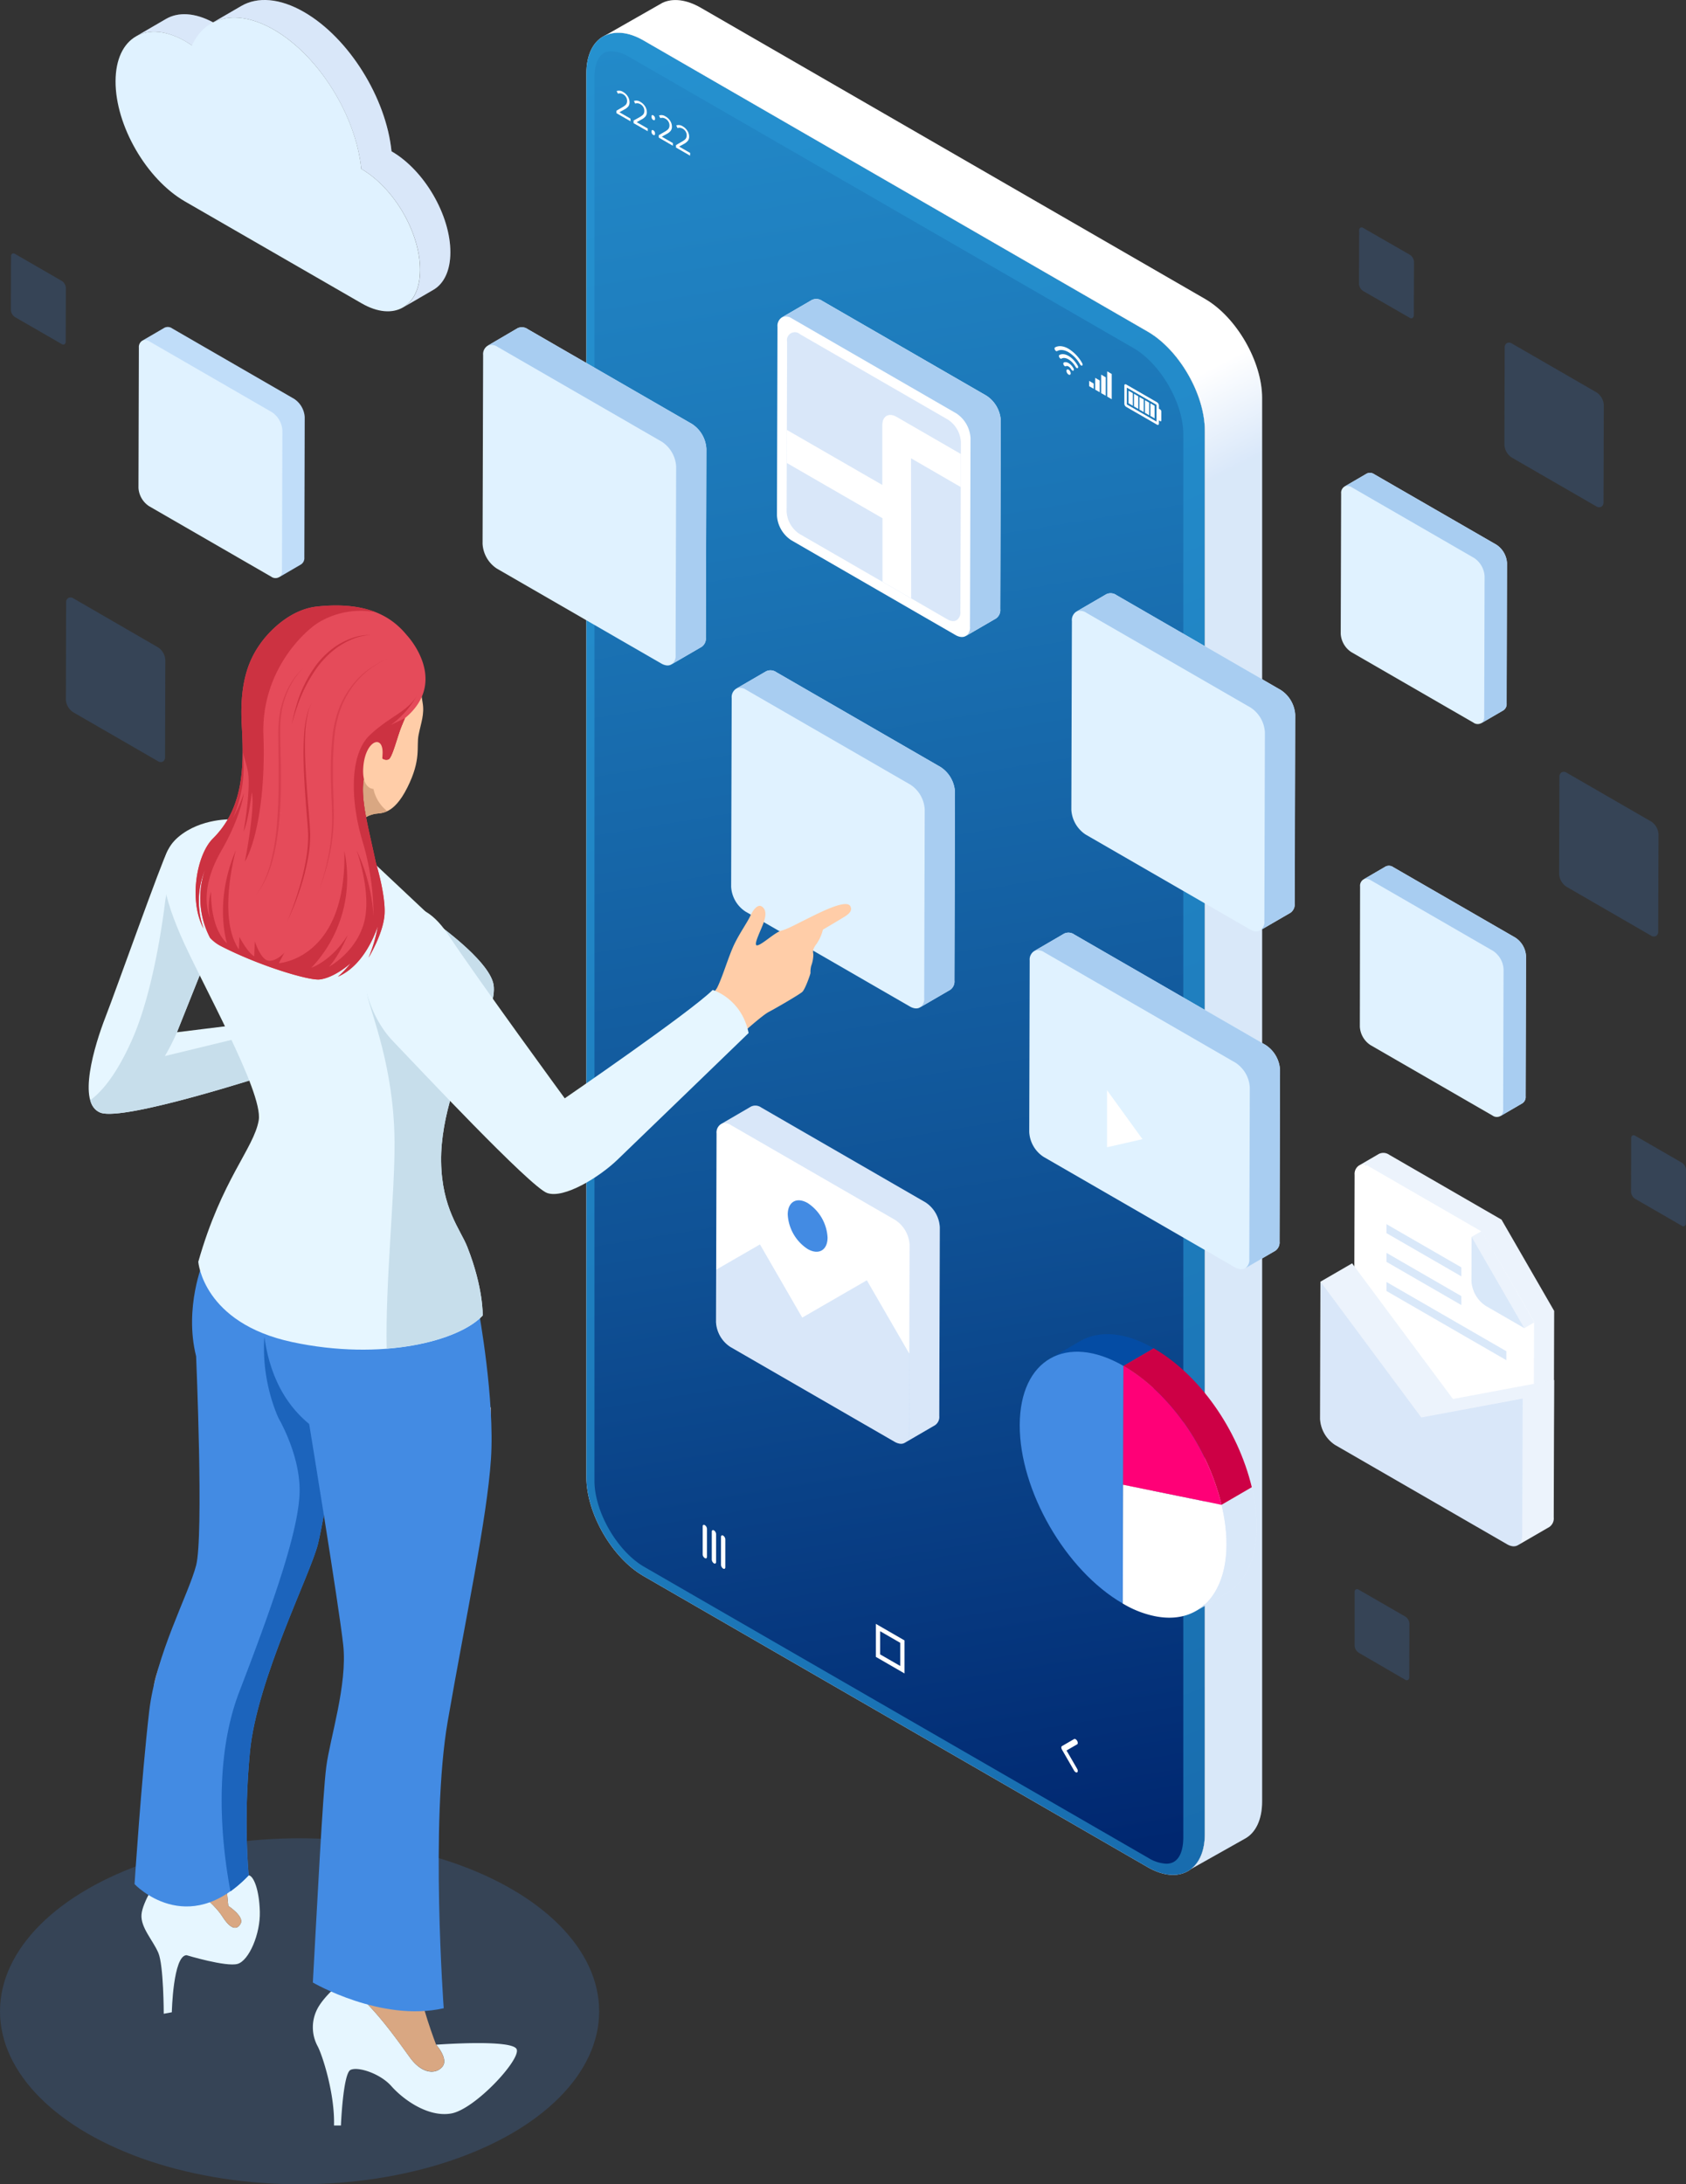 <?xml version="1.0" encoding="UTF-8"?>
<svg xmlns="http://www.w3.org/2000/svg" xmlns:xlink="http://www.w3.org/1999/xlink" viewBox="0 0 643.48 833.55">
  <rect x="0" y="0" width="643.48" height="833.55" fill="#333333" stroke="none"/>
  <defs>
    <style>.cls-1{isolation:isolate;}.cls-2{fill:#fff;}.cls-3{fill:url(#linear-gradient);}.cls-4{fill:url(#linear-gradient-2);}.cls-11,.cls-5,.cls-6{opacity:0.2;}.cls-11,.cls-15,.cls-16,.cls-5,.cls-6{mix-blend-mode:multiply;}.cls-5{fill:url(#linear-gradient-3);}.cls-10,.cls-16,.cls-6{fill:#438be3;}.cls-7{fill:#e0f2ff;}.cls-8{fill:gray;}.cls-9{fill:#044ca4;}.cls-12{fill:#dfdfdf;}.cls-13{fill:#cd0045;}.cls-14{fill:#f07;}.cls-15{fill:#a8cdf1;}.cls-16{opacity:0.1;}.cls-17{fill:#e6f6ff;}.cls-18{fill:#d9a782;}.cls-19{fill:#1c64bc;}.cls-20{fill:#c7deeb;}.cls-21{fill:#ffcda8;}.cls-22{fill:#6d2d10;}.cls-23{fill:#e54b5a;}.cls-24{fill:#cc3241;}.cls-25{opacity:0.5;}</style>
    <linearGradient id="linear-gradient" x1="1090.45" y1="-33.62" x2="1732.91" y2="1511.32" gradientTransform="translate(-913.98)" gradientUnits="userSpaceOnUse">
      <stop offset="0" stop-color="#2693d1"></stop>
      <stop offset="0.16" stop-color="#238bca"></stop>
      <stop offset="0.4" stop-color="#1b75b6"></stop>
      <stop offset="0.71" stop-color="#0f5195"></stop>
      <stop offset="1" stop-color="#002770"></stop>
    </linearGradient>
    <linearGradient id="linear-gradient-2" x1="1171.39" y1="-134.01" x2="1309.85" y2="710.86" xlink:href="#linear-gradient"></linearGradient>
    <linearGradient id="linear-gradient-3" x1="-1341.85" y1="198.91" x2="-1359.28" y2="232.53" gradientTransform="matrix(-1, 0, 0, 1, -992.43, 0)" gradientUnits="userSpaceOnUse">
      <stop offset="0" stop-color="#fff"></stop>
      <stop offset="1" stop-color="#438be3"></stop>
    </linearGradient>
  </defs>
  <g class="cls-1">
    <g id="Слой_2" data-name="Слой 2">
      <g id="Layer_1" data-name="Layer 1">
        <path class="cls-2" d="M223.79,28c0-13.86,9.82-19.53,21.82-12.6L438,126.53c12,6.92,21.82,23.93,21.82,37.78V699.94c0,13.85-9.81,19.52-21.81,12.58L245.61,601.44c-12-6.92-21.82-23.93-21.82-37.78Z"></path>
        <path class="cls-3" d="M223.79,28c0-13.86,9.82-19.53,21.82-12.6L438,126.53c12,6.92,21.82,23.93,21.82,37.78V699.94c0,13.85-9.81,19.52-21.81,12.58L245.61,601.44c-12-6.92-21.82-23.93-21.82-37.78Z"></path>
        <path class="cls-4" d="M445.15,711.21a14.27,14.27,0,0,1-6.86-2.2L245.88,597.93c-10.29-5.94-19-21-19-32.88V29.43c0-3,.63-9.87,6.45-9.87a14.18,14.18,0,0,1,6.85,2.19L432.62,132.84c10.29,5.93,19,21,19,32.87V701.34C451.59,704.31,451,711.21,445.15,711.21Z"></path>
        <path class="cls-2" d="M459.83,699.94V164.31c0-13.85-9.82-30.86-21.82-37.78L245.61,15.44c-5.8-3.35-11.07-3.73-15-1.69v0L252.89,1.05c3.87-1.79,9-1.3,14.58,1.92L459.89,114.06c12,6.93,21.81,23.94,21.81,37.79V687.47c0,7-2.52,12-6.58,14.19L454.62,713.2C457.86,710.67,459.83,706.13,459.83,699.94Z"></path>
        <path class="cls-5" d="M459.83,699.94V164.31c0-13.85-9.82-30.86-21.82-37.78L245.61,15.44c-5.8-3.35-11.07-3.73-15-1.69v0L252.89,1.05c3.87-1.79,9-1.3,14.58,1.92L459.89,114.06c12,6.93,21.81,23.94,21.81,37.79V687.47c0,7-2.52,12-6.58,14.19L454.62,713.2C457.86,710.67,459.83,706.13,459.83,699.94Z"></path>
        <path class="cls-2" d="M442.78,156.25l-.47-.27v-1.25a1.55,1.55,0,0,0-.7-1.21l-11.8-6.81c-.38-.22-.69,0-.69.4v6.95a1.54,1.54,0,0,0,.69,1.2l11.8,6.81c.39.22.7,0,.7-.4v-1.25l.47.28a.28.28,0,0,0,.46-.27v-3.38A1,1,0,0,0,442.78,156.25Zm-1.39,4.63-11.33-6.55v-6.41l11.33,6.55Z"></path>
        <polygon class="cls-2" points="432.34 154.84 430.72 153.9 430.72 149.09 432.34 150.03 432.34 154.84"></polygon>
        <polygon class="cls-2" points="434.42 156.04 432.8 155.1 432.8 150.29 434.42 151.23 434.42 156.04"></polygon>
        <polygon class="cls-2" points="436.51 157.25 434.88 156.32 434.88 151.51 436.51 152.45 436.51 157.25"></polygon>
        <polygon class="cls-2" points="438.59 158.46 436.97 157.52 436.97 152.71 438.59 153.65 438.59 158.46"></polygon>
        <polygon class="cls-2" points="440.67 159.66 439.05 158.72 439.05 153.91 440.67 154.85 440.67 159.66"></polygon>
        <polygon class="cls-2" points="415.68 147.37 417.42 148.37 417.42 146.36 415.68 145.36 415.68 147.37"></polygon>
        <polygon class="cls-2" points="417.98 148.69 419.71 149.69 419.71 145.19 417.98 144.19 417.98 148.69"></polygon>
        <polygon class="cls-2" points="420.27 150.02 422.01 151.02 422.01 143.98 420.27 142.97 420.27 150.02"></polygon>
        <polygon class="cls-2" points="422.57 141.71 422.57 151.34 424.3 152.35 424.3 142.71 422.57 141.71"></polygon>
        <path class="cls-2" d="M403.05,133.94a1.08,1.08,0,0,1-.4-.42c-.22-.39-.22-.8,0-.93,1.38-.8,3.22-.62,5.18.51a15,15,0,0,1,5.19,5.48c.22.38.22.8,0,.92s-.59-.08-.81-.46a12.58,12.58,0,0,0-4.38-4.63c-1.65-.95-3.21-1.1-4.38-.43A.37.37,0,0,1,403.05,133.94Z"></path>
        <path class="cls-2" d="M404.72,136.83a1.08,1.08,0,0,1-.4-.42c-.22-.39-.22-.8,0-.93,1.94-1.12,5.09.7,7,4.06.22.38.22.8,0,.93s-.58-.08-.81-.47c-1.49-2.58-3.92-4-5.42-3.13A.37.37,0,0,1,404.72,136.83Z"></path>
        <path class="cls-2" d="M409.27,141.39a1.16,1.16,0,0,1-.4-.42c-.57-1-1.5-1.54-2.08-1.2-.22.12-.58-.08-.8-.47s-.22-.8,0-.93c1-.58,2.67.37,3.69,2.14.22.38.22.79,0,.92A.39.39,0,0,1,409.27,141.39Z"></path>
        <path class="cls-2" d="M408.64,142.47c0,.51-.36.72-.81.46a1.77,1.77,0,0,1-.8-1.39c0-.52.36-.73.8-.47A1.78,1.78,0,0,1,408.64,142.47Z"></path>
        <path class="cls-2" d="M240.64,46.28l-5.38-3.1v-.93L237.41,41a7.34,7.34,0,0,0,1.3-.9,1.94,1.94,0,0,0,.47-.68,2.28,2.28,0,0,0,.16-.91,2.69,2.69,0,0,0-.4-1.43,3,3,0,0,0-1.1-1.09,3,3,0,0,0-1-.36,2.17,2.17,0,0,0-1,.12l-.5-1a2.84,2.84,0,0,1,2.47.34,5.1,5.1,0,0,1,1.81,1.73,4.17,4.17,0,0,1,.65,2.21,2.72,2.72,0,0,1-.43,1.53,4.89,4.89,0,0,1-1.64,1.27l-1.79,1v0l4.21,2.43Z"></path>
        <path class="cls-2" d="M247.2,50.07,241.81,47V46L244,44.78a8.07,8.07,0,0,0,1.3-.89,2.07,2.07,0,0,0,.47-.69,2.44,2.44,0,0,0,.15-.91,2.82,2.82,0,0,0-.39-1.43,3,3,0,0,0-1.1-1.08,2.64,2.64,0,0,0-1-.36,2.1,2.1,0,0,0-1,.12l-.49-1a2.78,2.78,0,0,1,2.47.34,5,5,0,0,1,1.8,1.72,4.15,4.15,0,0,1,.66,2.22,2.62,2.62,0,0,1-.44,1.52,4.72,4.72,0,0,1-1.63,1.28l-1.8,1v0l4.22,2.43Z"></path>
        <path class="cls-2" d="M248.66,44.52c0-.58.22-.74.66-.49A1.36,1.36,0,0,1,250,45.3q0,.42-.18.54t-.51-.06a1.35,1.35,0,0,1-.47-.48A1.55,1.55,0,0,1,248.66,44.52Zm0,5.71a.7.7,0,0,1,.17-.56c.12-.08.28-.06.49.06a1.34,1.34,0,0,1,.51.52A1.55,1.55,0,0,1,250,51q0,.42-.18.54t-.51-.06a1.35,1.35,0,0,1-.47-.48A1.46,1.46,0,0,1,248.66,50.23Z"></path>
        <path class="cls-2" d="M256.8,55.62l-5.38-3.11v-.92l2.16-1.26a8.07,8.07,0,0,0,1.3-.89,2.23,2.23,0,0,0,.47-.69,2.43,2.43,0,0,0,.16-.91,2.83,2.83,0,0,0-.4-1.43,3,3,0,0,0-1.1-1.08,2.64,2.64,0,0,0-1-.36,2.19,2.19,0,0,0-1,.11l-.49-1a2.75,2.75,0,0,1,2.46.34,4.91,4.91,0,0,1,1.81,1.72,4.15,4.15,0,0,1,.66,2.21,2.63,2.63,0,0,1-.44,1.53,4.74,4.74,0,0,1-1.63,1.28l-1.8,1v0l4.21,2.43Z"></path>
        <path class="cls-2" d="M263.36,59.4,258,56.3v-.93l2.16-1.26a6.93,6.93,0,0,0,1.3-.89,2.08,2.08,0,0,0,.47-.68,2.48,2.48,0,0,0,.15-.91,2.83,2.83,0,0,0-.39-1.44,3.19,3.19,0,0,0-1.11-1.08,3,3,0,0,0-1-.36,2.34,2.34,0,0,0-1,.12l-.49-1a2.78,2.78,0,0,1,2.46.33,5.1,5.1,0,0,1,1.81,1.73,4.1,4.1,0,0,1,.66,2.21,2.63,2.63,0,0,1-.44,1.53A5,5,0,0,1,261,54.94l-1.8,1v0l4.21,2.43Z"></path>
        <path class="cls-2" d="M334.28,632.28l10.94,6.32V626l-10.94-6.32Zm1.64-9.79,7.66,4.42v8.84l-7.66-4.42Z"></path>
        <path class="cls-2" d="M407.05,668l4.05-2.34c.32-.18.32-.78,0-1.34s-.84-.85-1.17-.67l-4.62,2.68c-.32.18-.32.78,0,1.34l4.62,8a1.8,1.8,0,0,0,.58.61.61.61,0,0,0,.59.06c.32-.19.32-.79,0-1.35Z"></path>
        <path class="cls-2" d="M276,586c-.45-.26-.82,0-.82.48v10.69a1.82,1.82,0,0,0,.82,1.42c.46.26.82,0,.82-.47V587.43A1.81,1.81,0,0,0,276,586Z"></path>
        <path class="cls-2" d="M272.48,584c-.45-.26-.82,0-.82.47v10.69a1.84,1.84,0,0,0,.82,1.43c.46.26.82,0,.82-.48V585.41A1.8,1.8,0,0,0,272.48,584Z"></path>
        <path class="cls-2" d="M269,582c-.45-.26-.82-.05-.82.47v10.69a1.81,1.81,0,0,0,.82,1.42c.45.27.82.05.82-.47V583.39A1.82,1.82,0,0,0,269,582Z"></path>
        <ellipse class="cls-6" cx="114.34" cy="767.53" rx="114.34" ry="66.02"></ellipse>
        <path class="cls-2" d="M149.43,57.74c-2.05-20.28-16.18-43.2-33.34-53.12-9.37-5.41-17.86-5.91-24-2.34Q86.72,5.4,81.34,8.53c-7-3.76-13.33-4-17.94-1.33L51.85,13.91c4.83-2.81,11.52-2.41,18.91,1.85.85.49,1.69,1,2.51,1.6l11.55-6.71Q83.57,9.8,82.3,9.06l-.92-.51c6.05-3.07,14.2-2.39,23.16,2.78,17.17,9.91,31.3,32.84,33.35,53.12,12.57,7.25,22.5,24.45,22.46,38.58,0,7-2.5,12-6.49,14.28l11.54-6.71c4-2.32,6.47-7.26,6.49-14.28C171.93,82.19,162,65,149.43,57.74Z"></path>
        <path class="cls-6" d="M149.43,57.74c-2.05-20.28-16.18-43.2-33.34-53.12-9.37-5.41-17.86-5.91-24-2.34Q86.72,5.4,81.34,8.53c-7-3.76-13.33-4-17.94-1.33L51.85,13.91c4.83-2.81,11.52-2.41,18.91,1.85.85.49,1.69,1,2.51,1.6l11.55-6.71Q83.57,9.8,82.3,9.06l-.92-.51c6.05-3.07,14.2-2.39,23.16,2.78,17.17,9.91,31.3,32.84,33.35,53.12,12.57,7.25,22.5,24.45,22.46,38.58,0,7-2.5,12-6.49,14.28l11.54-6.71c4-2.32,6.47-7.26,6.49-14.28C171.93,82.19,162,65,149.43,57.74Z"></path>
        <path class="cls-7" d="M137.89,64.45c-2-20.28-16.18-43.21-33.35-53.12-14.09-8.13-26.19-5.17-31.27,6-.82-.57-1.66-1.11-2.51-1.6C56.08,7.29,44.15,14.09,44.1,31s11.81,37.4,26.48,45.87L138,115.75c12.29,7.1,22.29,1.4,22.33-12.72S150.46,71.7,137.89,64.45Z"></path>
        <polygon class="cls-8" points="428.65 566.58 440.19 559.87 440.06 605.21 428.52 611.92 428.65 566.58"></polygon>
        <polygon class="cls-8" points="428.77 521.24 440.32 514.53 440.19 559.87 428.65 566.58 428.77 521.24"></polygon>
        <path class="cls-9" d="M400.7,518.49l11.54-6.71c7.18-4.17,17.11-3.58,28.08,2.75l-11.54,6.71C417.81,514.91,407.87,514.32,400.7,518.49Z"></path>
        <path class="cls-10" d="M428.78,521.24l-.13,45.34-.13,45.34c-21.8-12.58-39.4-43.08-39.33-68.12S407,508.65,428.78,521.24Z"></path>
        <path class="cls-2" d="M466.21,574.24c6.67,27.7-4.75,46.73-25.49,42.5a38.72,38.72,0,0,1-12.2-4.82l.13-45.34Z"></path>
        <path class="cls-2" d="M468.12,608l-11.54,6.71c10.09-5.87,14.31-21,9.63-40.46l11.55-6.71C482.43,587,478.21,602.12,468.12,608Z"></path>
        <g class="cls-11">
          <path class="cls-10" d="M468.12,608l-11.54,6.71c10.09-5.87,14.31-21,9.63-40.46l11.55-6.71C482.43,587,478.21,602.12,468.12,608Z"></path>
        </g>
        <polygon class="cls-12" points="428.65 566.58 440.19 559.87 477.76 567.53 466.21 574.24 428.65 566.58"></polygon>
        <path class="cls-13" d="M428.78,521.24l11.54-6.71c17.43,10.07,32.1,30.84,37.44,53l-11.55,6.71C460.88,552.07,446.21,531.3,428.78,521.24Z"></path>
        <path class="cls-14" d="M428.78,521.24c17.43,10.06,32.1,30.83,37.43,53l-37.56-7.66Z"></path>
        <path class="cls-7" d="M483.05,398.79l-73-42.14a3.86,3.86,0,0,0-3.9-.38L394.61,363h0a3.83,3.83,0,0,0-1.62,3.51L392.82,432a12.08,12.08,0,0,0,5.47,9.47l73,42.15c1.61.93,3.06.95,4.07.25a1.77,1.77,0,0,1-.17.12l11.54-6.7a3.86,3.86,0,0,0,1.61-3.52l.18-65.5A12.1,12.1,0,0,0,483.05,398.79Z"></path>
        <path class="cls-15" d="M483.05,398.79l-73-42.14a3.86,3.86,0,0,0-3.9-.38L394.61,363a3.88,3.88,0,0,1,3.9.37l73,42.15A12.1,12.1,0,0,1,477,415l-.19,65.5a3.83,3.83,0,0,1-1.6,3.51l11.54-6.7a3.86,3.86,0,0,0,1.61-3.52l.18-65.5A12.1,12.1,0,0,0,483.05,398.79Z"></path>
        <polygon class="cls-2" points="422.51 416.03 422.51 437.8 436.04 434.72 422.51 416.03"></polygon>
        <path class="cls-7" d="M359,292.72l-62.68-36.19a3.86,3.86,0,0,0-3.9-.37l-11.55,6.71h0a3.82,3.82,0,0,0-1.61,3.52l-.21,72a12.11,12.11,0,0,0,5.48,9.48l62.68,36.19c1.62.94,3.09,1,4.1.24l-.2.14,11.54-6.71a3.86,3.86,0,0,0,1.61-3.52l.2-72A12.1,12.1,0,0,0,359,292.72Z"></path>
        <path class="cls-15" d="M359,292.72l-62.68-36.19a3.86,3.86,0,0,0-3.9-.37l-11.55,6.71a3.85,3.85,0,0,1,3.91.37l62.68,36.19a12.1,12.1,0,0,1,5.47,9.48l-.2,72a3.86,3.86,0,0,1-1.61,3.52l11.54-6.71a3.86,3.86,0,0,0,1.61-3.52l.2-72A12.1,12.1,0,0,0,359,292.72Z"></path>
        <path class="cls-7" d="M488.83,263.32l-62.68-36.19a3.86,3.86,0,0,0-3.9-.38l-11.55,6.71h0A3.82,3.82,0,0,0,409.1,237l-.21,72a12.13,12.13,0,0,0,5.47,9.48l62.69,36.19c1.62.94,3.09.95,4.1.24l-.2.13,11.54-6.7a3.86,3.86,0,0,0,1.61-3.52l.2-72A12.1,12.1,0,0,0,488.83,263.32Z"></path>
        <path class="cls-15" d="M488.83,263.32l-62.68-36.19a3.86,3.86,0,0,0-3.9-.38l-11.55,6.71a3.86,3.86,0,0,1,3.9.38L477.29,270a12.1,12.1,0,0,1,5.47,9.47l-.2,72A3.84,3.84,0,0,1,481,355l11.54-6.7a3.86,3.86,0,0,0,1.61-3.52l.2-72A12.1,12.1,0,0,0,488.83,263.32Z"></path>
        <path class="cls-7" d="M578.36,357.82l-46.59-26.89a2.86,2.86,0,0,0-2.9-.28l-8.58,5h0a2.82,2.82,0,0,0-1.2,2.61L519,391.77a9,9,0,0,0,4.06,7.05l46.59,26.9a2.8,2.8,0,0,0,3,.17l-.15.1,8.58-5a2.85,2.85,0,0,0,1.19-2.61l.15-53.54A9,9,0,0,0,578.36,357.82Z"></path>
        <path class="cls-15" d="M578.36,357.82l-46.59-26.89a2.86,2.86,0,0,0-2.9-.28l-8.58,5a2.88,2.88,0,0,1,2.9.28l46.59,26.9a9,9,0,0,1,4.07,7l-.16,53.53A2.84,2.84,0,0,1,572.5,426l8.58-5a2.85,2.85,0,0,0,1.19-2.61l.15-53.54A9,9,0,0,0,578.36,357.82Z"></path>
        <path class="cls-7" d="M571.12,207.87,524.54,181a2.88,2.88,0,0,0-2.9-.28l-8.58,5h0a2.84,2.84,0,0,0-1.2,2.62l-.16,53.53a9,9,0,0,0,4.07,7l46.59,26.9a2.74,2.74,0,0,0,3,.17l-.14.11,8.58-5a2.85,2.85,0,0,0,1.19-2.61l.15-53.53A9,9,0,0,0,571.12,207.87Z"></path>
        <path class="cls-15" d="M571.12,207.87,524.54,181a2.88,2.88,0,0,0-2.9-.28l-8.58,5a2.85,2.85,0,0,1,2.9.27l46.59,26.9a9,9,0,0,1,4.06,7l-.15,53.54a2.85,2.85,0,0,1-1.19,2.61l8.58-5a2.85,2.85,0,0,0,1.19-2.61l.15-53.53A9,9,0,0,0,571.12,207.87Z"></path>
        <path class="cls-6" d="M632.88,355.36l.11-37a6.19,6.19,0,0,0-2.81-4.86L598,294.92a2,2,0,0,0-2-.19h0a1.94,1.94,0,0,0-.83,1.8l-.11,37a6.22,6.22,0,0,0,2.81,4.87L630.06,357a1.91,1.91,0,0,0,2.1.12l-.1.07A2,2,0,0,0,632.88,355.36Z"></path>
        <path class="cls-6" d="M612,191.58l.11-37a6.21,6.21,0,0,0-2.81-4.86l-32.19-18.59a2,2,0,0,0-2-.19h0a1.94,1.94,0,0,0-.83,1.8l-.11,37a6.25,6.25,0,0,0,2.81,4.87l32.2,18.59a1.91,1.91,0,0,0,2.1.12l-.1.07A2,2,0,0,0,612,191.58Z"></path>
        <path class="cls-6" d="M63,288.82l.1-37A6.19,6.19,0,0,0,60.26,247L28.07,228.37a2,2,0,0,0-2-.19h0a2,2,0,0,0-.83,1.8l-.1,37A6.19,6.19,0,0,0,28,271.84l32.19,18.59a1.91,1.91,0,0,0,2.1.12l-.1.07A2,2,0,0,0,63,288.82Z"></path>
        <path class="cls-6" d="M539.6,120.37l.06-20.45a3.43,3.43,0,0,0-1.56-2.69L520.31,87a1.11,1.11,0,0,0-1.11-.11h0a1.1,1.1,0,0,0-.46,1l-.06,20.45a3.46,3.46,0,0,0,1.56,2.7L538,121.26a1.05,1.05,0,0,0,1.16.07l-.06,0A1.09,1.09,0,0,0,539.6,120.37Z"></path>
        <path class="cls-6" d="M25.08,130.34l.06-20.45a3.44,3.44,0,0,0-1.56-2.69L5.78,96.92a1.08,1.08,0,0,0-1.11-.1h0a1.1,1.1,0,0,0-.46,1l-.06,20.46A3.47,3.47,0,0,0,5.71,121l17.8,10.27a1.07,1.07,0,0,0,1.17.07l-.06,0A1.09,1.09,0,0,0,25.08,130.34Z"></path>
        <path class="cls-6" d="M643.42,466.85l.06-20.45a3.44,3.44,0,0,0-1.56-2.69l-17.8-10.28a1.07,1.07,0,0,0-1.1-.1h0a1.07,1.07,0,0,0-.46,1l-.06,20.46a3.46,3.46,0,0,0,1.56,2.69l17.8,10.27a1,1,0,0,0,1.16.07l-.06,0A1.09,1.09,0,0,0,643.42,466.85Z"></path>
        <path class="cls-6" d="M537.86,640.06l.06-20.46a3.42,3.42,0,0,0-1.55-2.69l-17.8-10.27a1.11,1.11,0,0,0-1.11-.11h0a1.08,1.08,0,0,0-.45,1L517,628a3.44,3.44,0,0,0,1.55,2.69L536.3,641a1,1,0,0,0,1.16.06.1.1,0,0,1-.05,0A1.07,1.07,0,0,0,537.86,640.06Z"></path>
        <path class="cls-7" d="M112.28,152.23,65.7,125.33a2.85,2.85,0,0,0-2.9-.27l-8.58,5h0A2.85,2.85,0,0,0,53,132.65l-.15,53.53a9,9,0,0,0,4.07,7l46.59,26.89a2.76,2.76,0,0,0,3,.18l-.14.1,8.57-5a2.86,2.86,0,0,0,1.2-2.61l.15-53.54A9,9,0,0,0,112.28,152.23Z"></path>
        <path class="cls-6" d="M112.28,152.23,65.7,125.33a2.85,2.85,0,0,0-2.9-.27l-8.58,5a2.88,2.88,0,0,1,2.9.28l46.58,26.9a9,9,0,0,1,4.07,7l-.15,53.53a2.84,2.84,0,0,1-1.19,2.61l8.57-5a2.86,2.86,0,0,0,1.2-2.61l.15-53.54A9,9,0,0,0,112.28,152.23Z"></path>
        <path class="cls-2" d="M376.48,151,313.8,114.82a3.88,3.88,0,0,0-3.9-.37l-11.55,6.71h0a3.82,3.82,0,0,0-1.61,3.52l-.21,72a12.14,12.14,0,0,0,5.47,9.48l62.69,36.19c1.62.93,3.09.95,4.1.23l-.2.14L380.14,236a3.84,3.84,0,0,0,1.61-3.51l.2-72A12.11,12.11,0,0,0,376.48,151Z"></path>
        <path class="cls-15" d="M376.48,151,313.8,114.82a3.88,3.88,0,0,0-3.9-.37l-11.55,6.71a3.88,3.88,0,0,1,3.9.37l62.69,36.19a12.13,12.13,0,0,1,5.47,9.48l-.21,72a3.83,3.83,0,0,1-1.6,3.51L380.14,236a3.84,3.84,0,0,0,1.61-3.51l.2-72A12.11,12.11,0,0,0,376.48,151Z"></path>
        <path class="cls-6" d="M361.8,160.14l-56.44-32.59a3,3,0,0,0-4.95,2.83l-.19,64.85a10.9,10.9,0,0,0,4.93,8.53l56.43,32.58c1.47.85,2.79.86,3.7.22l-.18.12a3.44,3.44,0,0,0,1.44-3.16l.19-64.85A10.9,10.9,0,0,0,361.8,160.14Z"></path>
        <path class="cls-2" d="M300.28,176.67l36.53,21.09V222l10.95,6.32-.06-53.44,19,11,0-12.64L342.22,159.1c-3-1.75-5.48-.33-5.48,3.16v22.8l-36.43-21Z"></path>
        <path class="cls-7" d="M264.13,161.81l-62.68-36.19a3.88,3.88,0,0,0-3.91-.38L186,132h0a3.8,3.8,0,0,0-1.61,3.51l-.21,72a12.1,12.1,0,0,0,5.47,9.48l62.69,36.19c1.62.94,3.09,1,4.1.23l-.2.14,11.54-6.71a3.84,3.84,0,0,0,1.61-3.51l.2-72A12.08,12.08,0,0,0,264.13,161.81Z"></path>
        <path class="cls-15" d="M264.13,161.81l-62.68-36.19a3.88,3.88,0,0,0-3.91-.38L186,132a3.88,3.88,0,0,1,3.9.37l62.69,36.19a12.14,12.14,0,0,1,5.47,9.48l-.21,72a3.81,3.81,0,0,1-1.6,3.51l11.54-6.71a3.84,3.84,0,0,0,1.61-3.51l.2-72A12.08,12.08,0,0,0,264.13,161.81Z"></path>
        <path class="cls-2" d="M573.07,465.43l-42.84-24.74a3.9,3.9,0,0,0-3.91-.37l-7.69,4.47h0A3.85,3.85,0,0,0,517,448.3l-.19,67.52,68.51,39.56,7.7-4.48.14-50.64Zm-53.16-21-.22,0Zm-.88.18-.2.09Zm.43-.12a1.29,1.29,0,0,0-.21.06A1.29,1.29,0,0,1,519.46,444.48Zm.7-.05h0Zm.49,0,.25,0Zm.51.11c.09,0,.17,0,.27.08C521.33,444.62,521.25,444.61,521.16,444.58Zm.54.19.27.1Z"></path>
        <path class="cls-16" d="M573.07,465.43l-42.84-24.74a3.9,3.9,0,0,0-3.91-.37l-7.69,4.47a3.88,3.88,0,0,1,3.9.37l42.85,24.74,20.11,34.83-.15,50.65,7.7-4.48.14-50.64Z"></path>
        <path class="cls-2" d="M565.5,469.78,561.65,472l0,16.87a12.11,12.11,0,0,0,5.47,9.48l14.69,8.48,3.85-2.24Z"></path>
        <g class="cls-11">
          <polygon class="cls-10" points="557.74 487.07 529.17 470.58 529.17 467.15 557.74 483.64 557.74 487.07"></polygon>
          <polygon class="cls-10" points="557.74 498.03 529.17 481.54 529.17 478.11 557.73 494.6 557.74 498.03"></polygon>
          <polygon class="cls-10" points="574.92 519.07 529.17 492.66 529.17 489.22 574.92 515.64 574.92 519.07"></polygon>
        </g>
        <path class="cls-2" d="M554.53,533.87l-38.48-51.76-12.09,7-.14,52.37a12.67,12.67,0,0,0,5.73,9.92l65.63,37.89c1.7,1,3.24,1,4.3.25l-.21.15,12.08-7A4,4,0,0,0,593,579l.15-52.37Z"></path>
        <path class="cls-16" d="M554.53,533.87l-38.48-51.76-12.09,7,38.49,51.75,38.64-7.22L581,586a4,4,0,0,1-1.68,3.68l12.08-7A4,4,0,0,0,593,579l.15-52.37Z"></path>
        <path class="cls-6" d="M542.45,540.89,504,489.14l-.14,52.37a12.67,12.67,0,0,0,5.73,9.92l65.63,37.89c3.16,1.83,5.76.35,5.77-3.28l.14-52.37Z"></path>
        <polygon class="cls-16" points="561.65 472.01 565.5 469.78 585.61 504.61 581.76 506.85 561.65 472.01"></polygon>
        <g class="cls-11">
          <path class="cls-10" d="M561.65,472l20.11,34.83-14.69-8.48a12.11,12.11,0,0,1-5.47-9.48Z"></path>
        </g>
        <path class="cls-2" d="M353.22,458.84l-62.68-36.19a3.86,3.86,0,0,0-3.9-.37L275.1,429h0a3.81,3.81,0,0,0-1.62,3.52l-.2,72a12.1,12.1,0,0,0,5.47,9.48l62.68,36.19c1.62.94,3.09,1,4.1.24l-.2.14,11.54-6.71a3.83,3.83,0,0,0,1.61-3.51l.2-72A12.1,12.1,0,0,0,353.22,458.84Z"></path>
        <path class="cls-6" d="M353.22,458.84l-62.68-36.19a3.86,3.86,0,0,0-3.9-.37L275.1,429a3.83,3.83,0,0,1,3.9.37l62.68,36.19a12.1,12.1,0,0,1,5.47,9.48l-.2,72a3.86,3.86,0,0,1-1.61,3.52l11.54-6.71a3.83,3.83,0,0,0,1.61-3.51l.2-72A12.1,12.1,0,0,0,353.22,458.84Z"></path>
        <path class="cls-6" d="M330.84,488.57l-24.66,14.24-16.13-27.93-16.71,9.65,0,20a12.1,12.1,0,0,0,5.47,9.48l62.68,36.19c1.62.94,3.09,1,4.1.24l-.2.14a3.86,3.86,0,0,0,1.61-3.52l.08-30.43Z"></path>
        <path class="cls-10" d="M315.85,472.25c0,4.85-3.41,6.81-7.6,4.39a16.79,16.79,0,0,1-7.6-13.16c0-4.85,3.4-6.81,7.6-4.39A16.82,16.82,0,0,1,315.85,472.25Z"></path>
        <path class="cls-17" d="M60.42,716.78s-6.07,8.93-6.42,13.87,4.36,9.74,6.42,14.55,2.07,23.27,2.07,23.27l3.09-.57s.46-21.67,5.62-21.78c0,0,15.13,4.58,19.48,3.32S99.4,738,99.17,729.5s-2.41-13.64-4.24-13.87-8.49,4.58-8.49,4.58l.69,7.11s6.19,4,4.7,6.76-4,1.95-6.93-2.69S71.77,716.78,60.42,716.78Z"></path>
        <path class="cls-18" d="M75.9,541.4s3.44,45.62.57,55.25-15.24,35.19-17.42,44.81,3.78,40.24,4.24,50.67-2.87,23.5-2.87,24.65c11.35,0,21.55,10,24.48,14.61s5.44,5.44,6.93,2.69-4.7-6.76-4.7-6.76l-.68-7h0c-1.26-.88-2.3-8.39-2.3-13.09s3.9-31.29,7.79-45.16,7.46-33.59,10.55-41.38,11.81-23.84,14.56-36.11S122.32,549,122.32,549Z"></path>
        <path class="cls-10" d="M77.55,481.49s-7.37,17.43-2.7,36.09c0,0,2.94,68.55,0,79.8s-15.37,33.78-17.92,55.73C54,678.39,51.35,719,51.35,719s20,21.27,43.58-3.39c0,0-2.13-19.8.45-47,2.61-27.71,23.31-68.26,26-79.55s10-55,10-55l-9.06-45.42Z"></path>
        <path class="cls-19" d="M94.93,715.63s-2.13-19.8.45-47c2.61-27.71,23.31-68.26,26-79.55s10-55,10-55l-7.8-39.1c-12.39,1-20.83,3.44-21.78,8.3-4,20.85,4.64,38.17,4.64,38.17s8.1,13.75,7.91,27.65-8.88,39.76-23,76.44c-10.67,27.74-6.2,61.45-3.39,76.22A48.32,48.32,0,0,0,94.93,715.63Z"></path>
        <path class="cls-17" d="M130.12,756.55s-7.11,5.62-9.4,10.89a15.22,15.22,0,0,0,.57,13.53c1.83,3.55,6.53,18.1,6.19,30.14h2.64s.8-19.83,3.66-21.21,11.35,1.38,15.59,6.19,13.76,12,22.81,10.44,26.71-20.64,25-24.54-30.72-1.71-30.72-1.71,4.82,5.38,2.41,8.36-7.68,3-12.38-3.44S140.55,762.28,130.12,756.55Z"></path>
        <path class="cls-18" d="M132.45,642.92c-2.26,6.41-9,34.57-7.42,47.27s8.43,41.86,8.8,47.52c.34,5-.22,14.57-3.07,19.21,10.25,6,21.12,22,25.72,28.28s10,6.42,12.38,3.44-2.41-8.36-2.41-8.36-6.22-16-7.35-26.23,2.77-41.23,4.78-60.34,5.4-44.3,7.42-53.77,11.94-60.37,13.82-72.07,2.26-30.8,2.26-30.8l-66,12.32s4.27,39.6,7.79,57.7S134.71,636.51,132.45,642.92Z"></path>
        <path class="cls-10" d="M119.4,756.55s26.13,15.24,49.95,9.81c0,0-5.19-70.61,1.52-109.45s15-77.23,16.51-100.12-4.64-56.27-4.64-56.27l-20.46-20.47L102,481.41s-9.71,40.93,16,62c0,0,11.36,69.25,13,84.39s-5.09,35.61-6.48,46.48S121,728,119.4,756.55Z"></path>
        <path class="cls-17" d="M76.57,321.4s-10.38-.57-12.6,3.29S44.4,377.47,40.25,388.14s-11,33.06-1.93,36.47,64.49-14.68,64.49-14.68l-8.89-19.27-26.39,3.26L79.09,365Z"></path>
        <path class="cls-20" d="M95.92,395l-33,8a78.66,78.66,0,0,0,4.6-9.05L79.09,365,77.16,331.6l-8.83,2.72s-3.77-2.37-5.4,10.53-5.49,36-12.45,51.74c-6,13.56-11.58,19.94-16,23.25a6.58,6.58,0,0,0,3.89,4.77c9,3.41,64.49-14.68,64.49-14.68Z"></path>
        <path class="cls-17" d="M88.88,312.67S76.73,312,68,319.46s-6.57,20,.86,37.31,31.73,60,29.88,70.75-14.14,22.54-23.06,54c0,0,1.76,23.37,35.92,30.65s63.61-.42,72.62-10.14c0,0,.34-10.41-5.87-26.16-2.65-6.74-9.72-14.58-10-32.59s8.15-36.74,8.15-36.74,13.43-21.15,11.86-30.73-23.59-24.73-23.59-24.73l-2.44-3.28L135.11,322.2Z"></path>
        <path class="cls-20" d="M184.23,502s.34-10.41-5.87-26.16c-2.65-6.74-9.72-14.58-10-32.59s8.15-36.74,8.15-36.74,13.43-21.15,11.86-30.73c-1.34-8.14-17.45-20.32-22.25-23.78-4.64,1.74-9.82,3.76-9.82,3.76l-7.1,18.31s-10.57-2.11-9.06,5.47,10.21,27.5,10.44,56.1c.16,19.82-3.53,53.69-3,79C165.16,513.29,178.63,508,184.23,502Z"></path>
        <path class="cls-21" d="M324.57,345.89c.62,1.33.14,2.48-2.34,4s-8.16,4.88-8.16,4.88a16.21,16.21,0,0,1-2.41,5.4c-1.67,2.19-1.38,3.06-1.24,4a12.53,12.53,0,0,1-.8,4.37,9.28,9.28,0,0,0-.29,2.77c0,.37-2,6.2-3.14,7.22s-9.91,6.13-12.83,7.66-13.49,11.08-18,15.53-31.93,31.86-38.13,36.82S218.85,455,214.33,454.24s-.15-30.55,1.09-32.6,23.41-17.2,31.35-22.67,24.87-17.87,27-22.17,4.38-12.17,6.56-16.62,4.89-8.17,6.06-10.72,2.91-4.45,4.3-3.57,1.89,2.55.95,5.61-4.45,9.48-2.63,9.26,6.78-5,9.19-5.61,6.12-2.7,10.43-4.81S323.18,342.9,324.57,345.89Z"></path>
        <path class="cls-17" d="M272,377.78s11,3.14,13.72,16.43c0,0-43.31,41.89-50.17,48.46s-20.3,14.87-26.73,12.59-49.32-48-58.89-58-14.22-27.65-9.58-38.6,18-21,30.59-2.14,44.6,62.61,44.6,62.61S263.63,386.14,272,377.78Z"></path>
        <path class="cls-21" d="M133.25,343.85s-1.12-18.05,1.58-24.73,5-7.78,8-8.49c2.35-.55,7.17.8,12.62-10.06s3.39-15.5,4.31-20.13,2.31-7.86,1.53-12.34-2.27-21.16-15.41-26.85-29.16-4.71-37.93.36-15.69,16.88-15.63,29.18,6.77,20,6.87,28.33-5,18.67-10.06,25.15,5.41,15.62,12.55,18.94C117.66,350.64,133.25,343.85,133.25,343.85Z"></path>
        <path class="cls-18" d="M142.32,299.75a155.88,155.88,0,0,1-.4-16.81l-15.19,11.43s1.15,31-7.73,44.44a8.2,8.2,0,0,0-1,7.87,42.3,42.3,0,0,0,15.22-2.83s-1.12-18.05,1.58-24.73,5-7.78,8-8.49c1.14-.27,2.88-.08,5-1.08A14.65,14.65,0,0,1,142.32,299.75Z"></path>
        <path class="cls-22" d="M145.61,340.92c-3.73-24.34-11.91-42-3.28-50.74l2-3c.19,0,1.13,3.36,3.87,2.61,1.38-.37,3.18-7.76,4.79-12,.39-1,.94-2.34,1.57-3.77,0,0-7.12,7.37-10.82,10.08l-.73-.78s12.8-10.69,17.21-19.43c0,0-9.11,11.36-14.74,14.54s-12.34,6.78-9.88,23.41c1.95,13.16,9.7,35.13,9.2,50A26.29,26.29,0,0,0,145.61,340.92Z"></path>
        <path class="cls-23" d="M155.31,242.44c-5.12-6.23-14-13.11-34.2-11-9.74,1-17.6,8.51-21.5,13.86-4.36,6-8.34,14.59-7.32,31.81s.1,31.79-11.05,42.89C75,326.22,72,343.72,77.67,354.32a31.66,31.66,0,0,1,.56-22.39l.11-.26-.11.26a32.89,32.89,0,0,0,1.94,25.95A14.56,14.56,0,0,0,84.25,361c14.62,7.54,33.45,13.18,37.65,12.78,3.29-.32,7.74-2.59,11.92-6.18A39.53,39.53,0,0,1,129,372.7c8.76-3.82,13.31-13.83,15.18-19.19a52.94,52.94,0,0,1-3.52,11.95s5.76-9.35,6.12-16.82S143.4,329,143.4,329h0c-3.84-18.21-8.22-31.58-1.07-38.79l2-3c.19,0,1.13,3.36,3.87,2.61,1.38-.37,3.18-7.76,4.79-12,.39-1,.94-2.34,1.57-3.77C171.75,259.78,155.31,242.44,155.31,242.44Z"></path>
        <path class="cls-24" d="M159.14,265.45c-3.74,6.28-10.31,7.82-18,15.08s-7.51,24.61-2.81,40.42a98.4,98.4,0,0,1,4.21,28.69,68.63,68.63,0,0,0-6.43-25.13s6,16.6,2.74,27.88-13.3,16.52-13.3,16.52c3.81-4,7.17-12.09,7.17-12.09-6.24,10-13.89,12.48-13.89,12.48a49.7,49.7,0,0,0,12.59-44.55c.95,41.24-25,42.82-25,42.82l2.1-4c-1.43,1.55-4.85,4.16-7.18,2.59s-4.09-6.9-4.09-6.9l-.21,5.7c-2.52-1.41-5.67-7.41-5.67-7.41l-.18,4.79c-8.4-12.27-1.16-37.93-1.16-37.93C81.47,344.31,86.65,360,86.65,360c-6.63-6.08-6.11-19.78-6.11-19.78a20.52,20.52,0,0,0-.39,10.05c-1.35-3.37-3.39-12.24,4.29-25.56s8.6-22,8.6-22a52.24,52.24,0,0,1-4.17,9.44,47.5,47.5,0,0,0,3.73-25.46h0c0,13.1-2.33,24.36-11.36,33.35C75,326.22,72,343.72,77.67,354.32a31.66,31.66,0,0,1,.56-22.39l.11-.26-.11.26a32.89,32.89,0,0,0,1.94,25.95A14.56,14.56,0,0,0,84.25,361c14.62,7.54,33.45,13.18,37.65,12.78,3.29-.32,7.74-2.59,11.92-6.18A39.53,39.53,0,0,1,129,372.7c8.76-3.82,13.31-13.83,15.18-19.19a52.94,52.94,0,0,1-3.52,11.95s5.76-9.35,6.12-16.82S143.4,329,143.4,329h0c-3.84-18.21-8.22-31.58-1.07-38.79l2-3c.19,0,1.13,3.36,3.87,2.61,1.38-.37,3.18-7.76,4.79-12,.39-1,.94-2.34,1.57-3.77l-5.46,2.63A34.88,34.88,0,0,0,159.14,265.45Z"></path>
        <path class="cls-21" d="M143.9,300.7c-.49.78-6.14,1.26-5.2-8.47s7.47-12,7.32-4.89A54.17,54.17,0,0,1,143.9,300.7Z"></path>
        <path class="cls-24" d="M121.11,231.47c-9.74,1-17.6,8.51-21.5,13.86-4.36,6-8.34,14.59-7.32,31.81.2,3.38.32,6.66.31,9.83,1,3.25,1.76,6,2.05,7.67,1.13,6.78-1.68,22.7-1.68,22.7,1.91-4.34,3.12-15,3.12-15,1.4,6.09-2.62,26.45-2.62,26.45,4.15-7.14,7.91-24.42,7.07-48.31s14.87-39,20.91-42.85a31.13,31.13,0,0,1,21.92-4C138,231.52,130.91,230.43,121.11,231.47Z"></path>
        <g class="cls-25">
          <path class="cls-24" d="M115.7,255a19,19,0,0,0-2.52,2.92,31.47,31.47,0,0,0-4.55,9,35.42,35.42,0,0,0-1.42,6.65,57.29,57.29,0,0,0-.23,7.62c.09,5.32.28,11,.25,16.79,0,11.49-1,22.92-3.43,31.09a39.37,39.37,0,0,1-4,9.42,26.2,26.2,0,0,1-2.23,3.15,27,27,0,0,0,2.15-3.28,40.57,40.57,0,0,0,3.68-9.57,87.5,87.5,0,0,0,2.29-14.28c.46-5.28.62-10.92.64-16.54s-.1-11.26-.11-16.58a58.31,58.31,0,0,1,.34-7.69,34.52,34.52,0,0,1,1.57-6.74,31.12,31.12,0,0,1,4.86-9.11A20.17,20.17,0,0,1,115.7,255Z"></path>
        </g>
        <path class="cls-24" d="M109.62,351.61a114.32,114.32,0,0,0,4.49-12.42,86.68,86.68,0,0,0,3-13.25,49.2,49.2,0,0,0,.48-7.65c-.08-2.6-.37-5.3-.56-8-.88-10.75-1.52-21.43-1-29.4a41,41,0,0,1,1.55-9.47,13.16,13.16,0,0,1,1.49-3.29,12.5,12.5,0,0,0-1.38,3.39,42.55,42.55,0,0,0-1.24,9.56c-.31,8,.56,18.61,1.42,29.14.19,2.65.44,5.26.52,7.91a48.6,48.6,0,0,1-.55,7.71,83.27,83.27,0,0,1-3.26,13.3A102.19,102.19,0,0,1,109.62,351.61Z"></path>
        <path class="cls-24" d="M141.47,242.34a20.24,20.24,0,0,0-7.33,1.71,28.37,28.37,0,0,0-6.65,3.94,35.45,35.45,0,0,0-6.21,6.42,56,56,0,0,0-7.72,14.82c-1.51,4.3-2.2,7.26-2.22,7.25a72.83,72.83,0,0,1,1.85-7.47,48.87,48.87,0,0,1,7.41-15.12,33,33,0,0,1,6.36-6.41,26.64,26.64,0,0,1,6.94-3.79A19.4,19.4,0,0,1,141.47,242.34Z"></path>
        <g class="cls-25">
          <path class="cls-24" d="M148.73,251.15a22.13,22.13,0,0,0-3.81,1.72,32.47,32.47,0,0,0-8.55,6.9,34.77,34.77,0,0,0-7.29,13.68,45.39,45.39,0,0,0-1.51,8.72c-.26,3-.42,6.13-.48,9.24-.14,6.21.25,12.39.31,18.19A73.93,73.93,0,0,1,126,325.32a88.68,88.68,0,0,1-2.91,10.7c-.85,2.53-1.4,4-1.39,4s.51-1.47,1.29-4.06a95.08,95.08,0,0,0,2.63-10.85,77.54,77.54,0,0,0,1.07-15.66c-.14-5.74-.58-11.88-.43-18,.05-3.06.22-6.13.5-9.14a44.89,44.89,0,0,1,1.58-8.79,34.52,34.52,0,0,1,7.61-13.83,31.87,31.87,0,0,1,8.87-6.84A21.69,21.69,0,0,1,148.73,251.15Z"></path>
        </g>
      </g>
    </g>
  </g>
</svg>
